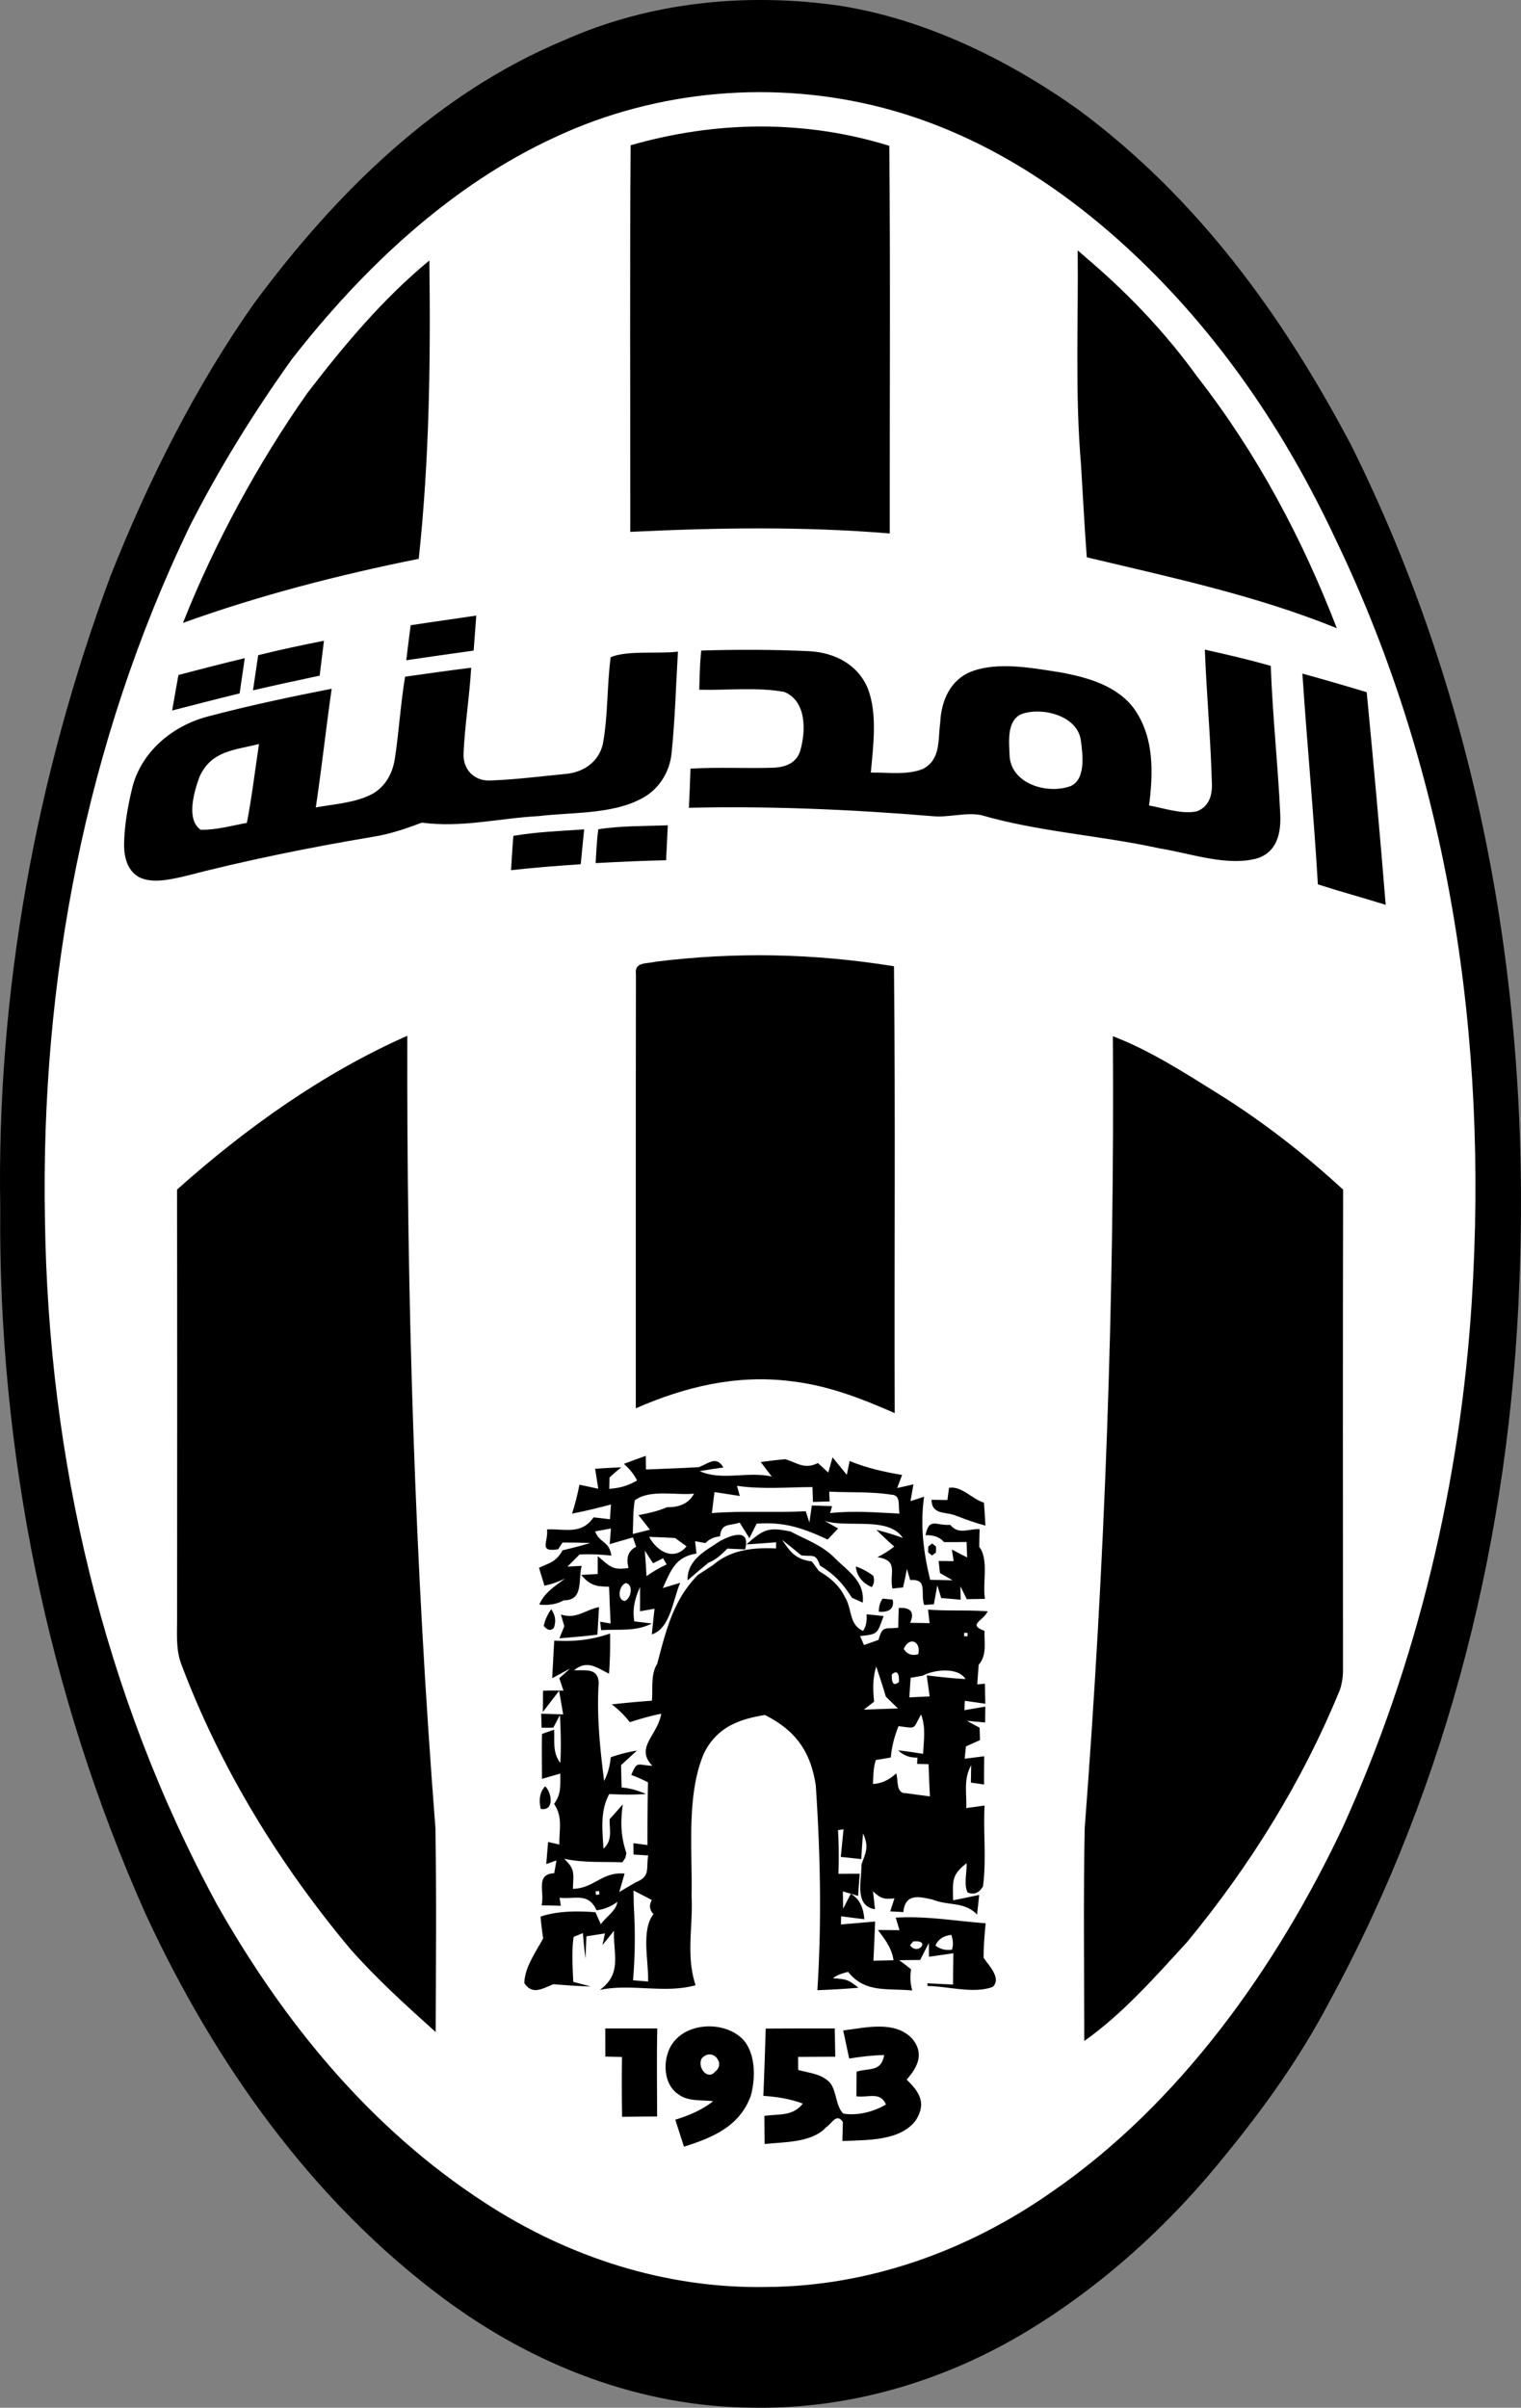 <svg xmlns="http://www.w3.org/2000/svg" viewBox="1.25 1.34 247.62 391.99">
    <rect x="1.25" y="1.34" width="247.62" height="391.99" fill="#808080" stroke="none"/>
    <path d="M138.02 2.28c13.93 2.2 27.37 8.79 38.8 16.92 19.39 14.37 33.21 33.43 44.39 54.6 21.05 42.3 29.27 89.14 27.4 136.18-1.5 41.04-11.37 81.39-31.09 117.54-4.62 8.77-10.34 16.78-16.59 24.45-9.14 11.44-20.27 21.59-32.86 29.13-13.3 7.95-28.52 12.46-44.07 12.22-18.44-.08-35.84-6.86-50.53-17.78C52 359.6 36.13 337.09 24.98 313 8.92 277.04.93 237.36 1.29 198c-.6-35.05 5.76-70 17.93-102.84 6.16-15.53 13.81-30.85 23.46-44.52C55.91 32.79 72.23 16.6 93.02 7.92c14.13-6.3 29.76-7.83 45-5.64Z"/>
    <path fill="#fff" d="M145 18.9c15.45 4.04 28.98 12.71 40.55 23.53 14.17 13.26 25 29.28 33.19 46.82 18.51 38.52 24.8 81.3 22.13 123.74-1.84 29.49-8.79 58.95-21.03 85.87-10.75 22.75-26.55 45.06-47.51 59.44-13.62 9.51-29.62 15.28-46.33 15.37-16.36.3-32.26-4.85-45.89-13.76-18.61-12.09-32.66-29.32-43.52-48.48C18.02 277.19 9.13 238.84 8.57 200c-.75-38.95 6.61-77.71 23.53-112.91 4.8-9.46 10.51-18.67 16.68-27.29 11.5-14.75 25.85-28.36 43.02-36.21 16.5-7.67 35.61-9.28 53.2-4.69Z"/>
    <path d="M146.03 25.08c.19 21.03.05 42.08.07 63.11-14.08-1.17-28.14-.94-42.24-.26.02-20.98-.1-41.96.06-62.94 13.86-3.98 28.28-4.19 42.11.09Zm30.67 17.03c.77.65 1.53 1.31 2.29 1.97 6.5 5.64 12.21 11.7 17.25 18.69 9.63 12.37 17.02 26.23 22.64 40.84-13.19-5.35-26.92-8.25-40.7-11.54-.38-5.02-.63-10.05-.94-15.07-.99-11.58-.42-23.28-.54-34.89ZM71.15 43.75c.21 16.24.01 32.4-1.73 48.57-12.96 2.6-25.93 5.94-38.38 10.43 5.1-12.9 12.27-26.09 20.25-37.42 5.92-7.72 12.33-15.38 19.86-21.58Zm7.64 57.81c-.14 1.9-.28 3.8-.43 5.7-3.66.5-7.31 1.04-10.97 1.57.23-1.9.46-3.8.72-5.7 3.56-.55 7.12-1.03 10.68-1.57Zm-24.8 4.1c-.23 1.89-.47 3.78-.7 5.68-3.62.77-7.24 1.55-10.85 2.39l.84-5.72c3.55-.89 7.12-1.64 10.71-2.35Zm61.43 1.59c5.77-.17 11.84-.17 17.6.11 4.09.22 7.89 2.14 9.51 6.07 1.6 4.12.88 9.38.49 13.69 2.71-.05 6 .46 8.53-.62 2.9-1.54 2.38-4.74 2.77-7.52.16-3.56 1.64-7.02 5.18-8.35 4.35-1.6 9.84-.52 14.32.16 4.51.83 9.48 2.2 12.24 6.18 3.1 4.63 2.93 10.2 2.26 15.51 2.46.42 5.3 1.47 7.77.95 1.93-.73 2.51-2.49 2.46-4.4-.19-7.31-.87-14.62-1.15-21.93 3.6.8 7.18 1.63 10.73 2.65.29 8.09 1.18 16.16 1.55 24.25.12 3.01-.54 6.02-3.71 7.07-4.89 1.39-11.03-.83-15.98-1.62-9.64-2.11-19.56-2.67-29.02-5.41-2.57-.49-5.33.45-7.98.17-13.16-1.09-26.37-1.66-39.59-1.36.11-2.12.2-4.24.26-6.37 4.46-.28 8.91-.01 13.37-.15 1.99-.06 3.86-.68 4.5-2.76.92-3.16 1.06-8.07-2.59-9.58-4.48-.82-9.29-.24-13.85-.36.07-2.12.08-4.27.33-6.38Zm-14.75 1.08c2.81-1.15 7.76-.5 10.95-.9-.33 5.52-.47 11.08-1.04 16.58-.34 3.2-2.19 6.03-5.1 7.45-4.78 2.47-11.16 2.1-16.47 2.74-6.75.37-12.52 1.93-19.09 1.07-2.58.98-5.18 1.86-7.92 2.3-10.38 1.74-20.69 3.83-30.88 6.47-2.19.49-5.14 1.18-7.23.1-1.87-1.04-2.41-3.13-2.44-5.13.02-3.19.6-6.4 1.35-9.5 1.5-5.82 6.52-9.99 12.2-11.5 6.68-1.77 13.46-3.21 20.25-4.54-.93 6.43-1.62 12.9-2.59 19.32 2.96-.53 6.41-.74 9.12-2.15 2.19-1.18 3.38-3.37 3.75-5.77.68-4.44.93-8.93 1.67-13.36 3.58-.5 7.17-1.02 10.76-1.46-.27 4.67-1.04 9.31-1.24 13.98-.11 2.55 1.67 4.45 4.25 4.38 4.19-.14 8.39-.69 12.56-1.09 2.79-.3 5.18-1.98 5.85-4.79.88-4.64.66-9.52 1.29-14.2Zm-59.57.16-.84 5.74c-3.67.89-7.32 1.85-10.98 2.78.33-1.93.67-3.86 1.02-5.78 3.59-.95 7.19-1.87 10.8-2.74ZM213.28 111c3.5.97 6.99 1.98 10.47 3.03 1.11 11.53 2.16 23.07 3.09 34.62-3.67-1.15-7.38-2.15-11.04-3.33-.67-11.45-1.76-22.87-2.52-34.32Z"/>
    <path fill="#fff" d="M167.49 117.62c3.28-1.25 9.24.17 9.73 4.33.3 2.2.84 6.31-1.72 7.39-3.82 1.37-9.91-.42-9.9-5.3-.09-2.1-.41-5.35 1.89-6.42Zm-124.07 4.84c-.66 4.29-1.15 8.59-1.98 12.85-2.45.44-5.02 1.18-7.52 1.12-2.45-1.68-1.03-6.35-.18-8.65 1.95-4.26 5.68-4.29 9.68-5.32Z"/>
    <path d="M98.66 136.34c3.71-.57 7.56-.49 11.31-.64-.1 1.9-.19 3.79-.28 5.69-3.83.08-7.65.26-11.47.47.11-1.84.18-3.7.44-5.52Zm-2.31.03c-.18 1.89-.37 3.78-.56 5.67-3.78.26-7.57.54-11.34.97.11-1.87.22-3.73.38-5.59 3.75-.64 7.7-.8 11.52-1.05Zm50.44 22.28c.25 24.24.03 48.51.12 72.75-5.5-2.42-10.89-4.51-16.91-5.2-8.81-1.11-17.2.89-25.24 4.42.01-23.5-.02-47.2.02-70.68-.3-2.07 1.85-1.66 3.19-2.03 13.09-1.62 25.8-1.36 38.82.74Zm-79.23 11.32c-.11 43.05 1.23 86.08 4.58 129.01.18 11.05.08 22.13.04 33.19-4.78-4.3-9.61-8.66-13.87-13.49-11.64-13.92-21.2-29.5-27.59-46.52-.93-2.48-.59-5.54-.64-8.16.02-23 .03-46-.01-68.99 11.14-9.96 23.79-18.99 37.49-25.04Zm114.87.07c6.05 2.32 11.67 5.95 17.15 9.37 7.27 4.53 14.03 9.81 20.33 15.61-.06 25.99-.03 52-.02 77.99.02 1.18-.14 2.31-.48 3.38-6.09 14.93-14.64 28.69-24.89 41.11-5.14 5.61-10.53 11.74-16.75 16.12-.01-11.54-.16-23.11.07-34.64 3.28-42.92 4.87-85.9 4.59-128.94Zm-76.05 68.32.03 2.22c2.86-.12 5.72-.21 8.58-.38 1.55-.53 2.85-1.97 4.03.05-1.29.18-2.58.38-3.86.59 3.53 1.64 7.85-.02 11.74.89l-1.8-2.36c1.32-.19 2.64-.35 3.96-.47 2.05.6 3.14 1.73 5.35.63.56.52 1.12 1.03 1.68 1.55l.7-2.48c.77.95 1.55 1.9 2.32 2.85l.46-2.25c2.78 1.14 5.59 1.77 8.54 2.27-.27.71-.54 1.42-.8 2.13.88-.2 1.76-.4 2.65-.6l-.48 2.73 2.21-.72c-.65 4.67-.11 9 .99 13.53 1.22.03 2.44.06 3.66.08-.69-.4-1.38-.79-2.07-1.19l-.21-1.96 2.45.03-.3-1.89 2.49 1.29-.09-2.52c-1.22.02-2.44.03-3.67.02-.67-.8-1.68-1.17-3.02-1.12.61-2.98 1.73-1.51 4.03-1.69 1.37 1.67 2.9.63 4.78.7-.03.96-.05 1.92-.06 2.88 1.6 2.04.5 5.97.93 8.47-.99.01-1.98.03-2.96.05-.34-.7-.69-1.4-1.04-2.1l.05 2.19c-1.06-.1-2.11-.19-3.17-.27l-.63-2.07-.57 3.09-1.58.1c-.66-2 .69-4.25-2.27-4.05-.18-.61-.36-1.21-.54-1.81-.18 1.01-.39 2.01-.62 3.01l-1.74.18c-.54-2.55 1.14-4.53-2.43-5.11.98-.48 1.89-1.05 2.73-1.72-1-.88-1.97-1.79-2.91-2.73 1.46.37 2.89.81 4.31 1.31-2.4-3.56-8.98-1.55-12.74-2.77l2.21 1.24c-.57.6-1.14 1.2-1.7 1.8-4.07-1.87-7.02-2.91-11.57-2.58-.4.79-.79 1.57-1.18 2.36-.53-.84-1.05-1.69-1.58-2.53-1.7.58-2.97-.01-3.21 2.24-.98.09-1.77.45-2.36 1.09l-1.69-.31.23 2.01c-3.47.55-4.18 2.78-5.48 5.62l2.83-.85c-1.13 2.5-1.57 7.46-4.62 8.39.14-1.39.28-2.78.44-4.17l-2.37.41c.02-1.31.02-2.62.01-3.93-.86 1.87-1.26 3.51-.94 5.58l2.85.34c-2.71 1.39-5.33.87-8.24 1.09l-.17-1.38 1.71.29c-.1-1.99-.18-3.98-.25-5.98-2.2-.06-2.98-.17-4.56-1.92l2.71-.16v-2.91c1.95 1.63 2.34 2.37 5.02 1.93-.45-1.66-.04-2.81 1.24-3.45l-.53-1.52c-1.26.36-2.52.72-3.78 1.09l.2-2.54c-.86.15-1.71.31-2.57.47.7 1.92 2.32 1.54 2.64 3.94-1.74-.19-3.43-.27-5.17-.19-.65.66-1.31 1.32-1.97 1.98l2.31-.12c-.61 2.21.39 5.63-2.92 5.61-1.09.62-2.42.86-3.99.69.89-2 2.56-2.98 4.21-4.24-1.09.54-2.21.93-3.36 1.17l-.89-2.92 1.79-.79c.86-.42 1.54-1.11 2.04-2.05 1.52-.36 3.03-.74 4.52-1.2-1.51-.05-3.01-.07-4.52-.07l-.72 1.1c-3.26.51-1.56-1.18-1.8-3.24 3.03-.11 5.56.91 7.58-1.96.89.11 1.77.21 2.66.31.05-.8.11-1.6.17-2.41-2.1.58-4.21 1.07-6.34 1.5.5-1.55.9-3.12 1.2-4.71 1.02.21 2.04.43 3.07.65-.18-1.09-.35-2.17-.51-3.25 1.42-.1 2.84-.18 4.26-.24-.66.53-1.3 1.08-1.92 1.67-.01.61-.02 1.23-.04 1.84 1.8-.14 2.93-.47 4.53-1.36-.55-1.09-1.24-1.88-2.14-2.71 1.18-.45 2.36-.88 3.55-1.3ZM96 242.11c.47.36.47.36 0 0Z"/>
    <path fill="#fff" d="M121.23 243.24c4.12.6 8.16.22 12.29.2l.08 2.42c.9-.03 1.81-.05 2.71-.08l-.06-1.59c3.33.16 6.74-.03 10.04.48 1.77.04 1.09 1.89 1.41 3.09-3.79-.18-7.52-.5-11.31-.08l.32-1.13c-1.1-.03-2.19-.07-3.29-.11l-.4 2.77-.59-1.83c-5.11.26-10.19-.11-15.29.3.15-1.14.29-2.28.43-3.42 1.37.21 2.74.42 4.12.63l-.46-1.65Z"/>
    <path d="M155.75 243.57c1.99-.39 3.8 1.86 5.69 2.41.09 1.25.17 2.5.24 3.74-1.61-.43-3.17-.99-4.72-1.59-1.77-.77-3.98-.05-4.06-2.62.87.01 1.73.02 2.59.04l.26-1.98Z"/>
    <path fill="#fff" d="M104.59 245.61c2.42-1.87 6.84-.78 9.65-1.1-.8 1.51-2.27 2.25-4.4 2.21-1.49.65-3.04.99-4.65 1.28.63.79 1.25 1.58 1.86 2.38-.93.23-1.85.47-2.78.7.07-1.81.02-3.68.32-5.47Z"/>
    <path d="M122.56 253.59c-.96-.04-1.93-.09-2.89-.13-.95.92-1.82 1.82-3.09 2.3-1.14.93-2.27 1.89-3.39 2.87-.09-3.37 2.9-4.8 5.31-6.42 1.71-.9 4.98-2.21 4.06 1.38Z"/>
    <path d="M129.99 250.69c2.53 1.35 5.01 2.18 7.09 4.23 2.21 2.26 4.95 3.75 4.63 7.33l-1.76-.78c-1.51-2.36-2.82-3.77-5.22-5.26-.7-2.08-1.14-1.39-3.04-1.66-1.03-.84-2.05-1.69-3.1-2.5 1.4 2.08 2.22 3.14 4.83 3.5.39.53.78 1.06 1.17 1.58 1.81 1.07 3.29 2.3 4.22 4.23 1.2 1.95.62 4.47 2.95 5.5.47-.7.66-1.6.57-2.71.93.1 1.85.19 2.78.29-1.08 2.83-.8 2.96-3.84 3.25l.64 1.47c.78-.28 1.57-.56 2.36-.84.69-2.46 1.09-1.69 3.22-1.99.01-1.07.03-2.13.08-3.2 1.97-.13 2.59.68 1.86 2.41 1.05.02 2.1.03 3.16.05l-.26-2.2c3.24.26 6.48.03 9.72.28-.76 1.61-3.34 2.14-.51 3.18-.09 2 .43 3.88-.96 5.52-.08 1.07-.16 2.14-.23 3.2l1.24-.12.07 3.26c-1.11-.16-2.23-.31-3.34-.47l-.06 1.52c1.13-.19 2.27-.38 3.4-.58l-.03 2.59-2.96-.27c.68.37 1.37.75 2.06 1.12l.06 2.02c-.76.34-1.53.68-2.29 1.03-.06.66-.13 1.33-.2 2 1.06-.14 2.12-.27 3.18-.4-.02 1.53-.03 3.06-.02 4.59l-2.15-.3.05-2.82c-1.28 2.24-.7 4.46-.81 6.96 1-.13 1.99-.27 2.99-.41-.23 4.38.32 8.83-.26 13.17-.66 1.1-1.5 1.42-2.52.96-.62-1.37-.08-3.28-.15-4.74-2.56 1.97-2.21 3.01-2.2 6.04 1.42-.28 2.84-.58 4.26-.88-.12 1.07-.24 2.14-.35 3.2-2.08-2.16-4.59-1.38-7.24-2.44-2.25-.51-4.47-1.02-4.76 2.03l-2.14-.11.69-2.12c-1.8.17-2.2.03-3.49-1.14l.32 2.91c-3.46-.54-2.13-4.8-2.21-7.25.8-2.26 1.22-2.87.27-5.1-.12 1.39-.22 2.79-.29 4.19-1.11-.12-2.23-.25-3.34-.36l.45-4.49-.9.13c.14 2.38.15 4.74.07 7.12 1.16-.01 2.31-.02 3.47-.02-.1 1.2-.19 2.41-.27 3.61-.83-.24-1.65-.49-2.48-.74.01.95.03 1.89.04 2.83.42-.81.83-1.62 1.25-2.43 1.33.74 2.06 2.12 2.2 4.14l-3.78-.48-.02 1.33c1.86-.16 3.71-.31 5.56-.48-.08 2.13-.17 4.25-.27 6.38 1.09-.02 2.18-.05 3.27-.07-.29-1.99-1.37-3.37-2.55-4.93l3.52.03-.61-2.04c4.97-.3 9.72.55 14.64.92-.19 1.86-.33 3.72-.34 5.6.76 1.19 2.99 3.35 1.49 4.75-3.09 1.17-7.32-.11-10.62-.14v-.44c1.38.07 2.77.14 4.16.2 0-1.69.02-3.39.05-5.09l-3.97.57-.02-2.24c-.48.92-.95 1.84-1.41 2.76-1.14.01-2.29.02-3.43.05.67.46 1.32.96 1.95 1.48-.2 1.26-.13 2.2.18 3.44-3.98-.4-7.68.46-10.43-3.03-.91.23-1.72.45-2.48 1.03 2.35.18 2.45.24 4.17 1.55-2.23.19-4.46.32-6.7.4.72-11.12.49-22.24-.26-33.35-.86-5.56-3.29-8.93-8.28-11.45-4.39.7-7.88 2.08-9.94 6.28-2.89 6.81-1.84 15.85-2 23.17.26 5.09-.95 9.61.65 14.54-4.98 1.42-10.57-.32-15.58.77 3.65-2.68 2.17-5.74 2.3-9.63L99.34 318l.39-1.89-3.01.47c-.05 1.2-.1 2.41-.16 3.61-.17-1.37-.31-2.75-.41-4.13l-1.51.61c-.35 2.38-.16 4.93-.06 7.33.94.24 1.88.49 2.81.75-2.02-.06-4.04-.21-6.05-.37-1.69.66-3.42 1.85-4.72-.19.01-2.48 1.91-5.15 3.06-7.28a53.39 53.39 0 0 1-.43-3.54c2.79-.93 6.01-.94 8.93-.71.31.65.6 1.31.89 1.97.78-1.2 2.52-2.2 2.69-3.66-1.08.78-2.21 1.24-3.39 1.37-1.36-2.93-3.43-1.77-6.02-2.04l.2 1.31c-1.05-.03-2.09-.05-3.13-.07.54-2.17-1.06-5.07 2.05-5.23.13-.7.25-1.39.38-2.09l-1.67.6.3-3.6 1.84.42c-.07-2.43.6-4.48-.87-6.62 1.22-1.63.98-3.02 1.02-4.93-1 .28-2 .57-2.99.86 0-2.44-.05-4.88.01-7.32l1.97-.69c.11 1.96-.28 3.74 1.01 5.4.15-2.6.07-5.19-.06-7.79-.36.69-.72 1.37-1.08 2.06l-1.91.01-.06-2.28c1.2.04 2.39.08 3.58.11-.22-1.28-.45-2.55-.67-3.83-.88 1.14-1.76 2.29-2.64 3.43l.03-3.45c1.1-.06 2.21-.04 3.32-.02l-.68-2.02c.59-.52 1.18-1.05 1.76-1.58l-2.91 1.58c.1-2.04.22-4.08.33-6.12 3.31.18 5.95-.09 9.09-1.15.04 2.18-.01 4.35-.17 6.53-2.1-1.02-3.53-2.28-5.69-.56 1.8.09 3.86-.45 4.01 2-.34 5.5.2 10.59.88 16.03.64-1.26.94-2.44 1.08-3.86 1.36-.48 2.78-.84 4.26-1.09-.86.8-1.72 1.59-2.58 2.37.02 1.22.06 2.43.09 3.64 1.42.12 2.67.49 3.95 1.06-1.99.14-3.97.11-5.97.01-1.52 2.88-1.09 5.76-.94 8.89 1.52-1.37.97-2.99 1.01-4.8.72-.8 1.43-1.6 2.14-2.41-.39 2.88-.34 5.15.59 7.94l-.17.77-.49.72c-3.25-.12-6.29.11-9.49-.58 1.91 1.78 1.48 2.44 1.45 4.9 3.49-.1 4.7-2.8 8.4-2.48-.28 1-.57 2-.86 3 .92-.55 1.83-1.09 2.75-1.62 2.38-.93 1.58-2.25 1.96-4.34-.79-.04-1.59-.09-2.38-.15l-.03-1.84 2.29.3c-.01-3.4.01-6.81.08-10.21-.89-.46-1.79-.86-2.72-1.2 1-2.36.93-1.6 3.44-1.49-2.9-2.97.85-4.94 1.44-8.47-1.74.33-3.43.83-5.11 1.37a15.84 15.84 0 0 0-2.94-2.9c2.17-.24 4.34-.44 6.53-.6.18-1.98-.22-4.3.86-5.99 1.42-5.35 2.6-10.43 6.64-14.49.82-.53 1.63-1.07 2.45-1.6 2.92-2.51 6.56-2.88 10.26-2.71l.01-1c-1.61.13-3.22.24-4.83.35 2.84-2.54 3.66-2.84 7.22-2.09Zm8.63.75c-.01.08-.01.08 0 0Z"/>
    <path fill="#fff" d="M106.93 251.55c1.41.04 2.82.1 4.23.19l1.86 1.35c-2.07 2.5-4.85.79-6.09-1.54Z"/>
    <path d="m152.37 253.12.64-.5.63.51-.01.96-.65.49-.63-.5.02-.96Z"/>
    <path fill="#fff" d="M106.23 253.79c.44.68.89 1.36 1.33 2.05l1.64-.81.58 1.01c-1.17.52-2.23 1.17-3.28 1.9-.07-1.38-.16-2.77-.27-4.15Z"/>
    <path d="M140.58 256.37c1.02.34 1.97.86 2.86 1.54.19.73.1 1.34-.26 1.82-1.42-.6-2.48-1.78-2.6-3.36Z"/>
    <path fill="#fff" d="M103.11 259.08c1.34.16.89 2.6-.18 2.91-1.32-.2-.86-2.59.18-2.91Z"/>
    <path d="m144.94 261.6 1.64.17c.33 1.65-.85 2.08-2.26 1.97-.01-.8.19-1.51.62-2.14Zm-53.95 1.73c.67.93.82 1.94.43 3.03-.49.53-1.04.42-1.65-.32.22-.99.63-1.89 1.22-2.71Zm7.78-.35c-.08 1.49-.17 2.99-.26 4.49-2.06.25-4.12.43-6.19.6l.8-1.97-.55-1.91c2.47.82 3.9-.73 6.2-1.21Z"/>
    <path fill="#fff" d="M158.21 267.18h.56v.56l-.56-.01v-.55Zm-7.48 3.49c-1.06.26-1.85-.03-2.35-.88.89-2.11 2.89-1.22 2.35.88Zm-7.76-.02c.46.41.46.41 0 0Zm15.47 4.05c-2.12-.11-4.22-.35-6.32-.6l.48 3.42c-1.1.05-2.21.11-3.31.16l.21-3.19c.67-.1 1.32-.22 1.98-.35 1.78-.97 5.71-1.45 6.96.56Zm-14.54-2.05c.55 1.62 1.08 3.25 1.56 4.9.65.65 1.31 1.3 1.98 1.93-1.85.07-3.7.13-5.55.19.55-.43 1.1-.86 1.66-1.29-.18-2.01-.26-3.78.35-5.73Zm2.54 1.28c.83-.69 1.22-.27 1.16 1.25-.84.69-1.23.27-1.16-1.25Zm4.76 6.53c.81 2.16.43 4.18.33 6.41-1.35-.22-2.7-.41-4.06-.57.82.82 1.86 1.21 3.14 1.19l-.06 1.02 1.87.04c.05 1.75.13 3.5.22 5.25-1.29-.16-2.57-.33-3.86-.52-1.73.11-1.25-2.12-1.63-3.23-1.12 1.07-2.38 1.65-3.78 1.74.07-1.35.03-2.62.47-3.92.81-.11 1.62-.25 2.43-.41.17-1.82.58-3.4 1.26-5.1 3.01.4 2.28.57 3.67-1.9Zm-6.24 4.05c.59.43.59.43 0 0Z"/>
    <path d="M90 292.16c1.1.99 1.54 4.11-.73 3.67-.34-1.58-.1-2.8.73-3.67Z"/>
    <path fill="#fff" d="m98.21 309.26.57-.05.05.56-.56.06-.06-.57Zm6.18-.14c.99.52 1.99 1.04 2.98 1.55-.48.83-.39 1.59.26 2.3-2.05 2.65-.75 7.71-.87 10.97-.82-.07-1.64-.14-2.45-.2.35-4.11.37-8.1.12-12.21-.02-.8-.03-1.61-.04-2.41Zm51.73 7.22c.32.87.35 1.68.1 2.42-1.04.14-1.93-.09-2.68-.68.42-1 1.28-1.58 2.58-1.74Zm-6.22 1.08c3.02-.34.76 2.39-.49.62l.49-.62Z"/>
    <path d="M121.92 333.09c2.4 2.21 2.37 6.56 1.56 9.45-1.83 5-6.17 6.8-10.88 8.29-.47-1.46-.94-2.93-1.41-4.39 2.26-.71 4.29-1.55 6.18-3.02-1.91-.23-4.1.09-5.68-1.12-2.46-1.62-2.58-5.5-1.22-7.86 2.21-3.82 8.34-4.15 11.45-1.35Zm27.86.18c1.97 2.39.88 4.6-.92 6.63 2.03 2.01 3.25 3.75 1.54 6.55-2.51 3.54-8.18 3.27-12.01 3.46l.08-3.1c-1.03-1.56-1.83.31-2.77.89-2.27 2.5-6.86 2.36-9.97 2.69-.01-1.53-.03-3.05-.04-4.57 2.38-.36 4.61.12 6.26-2.01-2.11-.78-4.19-1.1-6.43-1.26.17-3.65.27-7.3.39-10.95 3.74-.03 7.49-.02 11.24-.02.02 1.53.05 3.06.08 4.6-2.02.01-4.03.01-6.05.03 0 .71 0 1.42.01 2.13 1.86.51 3.95.63 5.28 2.19.99 1.42.85 3.65 2.04 4.9 2.21.42 5.03-.28 6.98-1.48-.98-2.16-2.87-1.06-4.82-1.32l.03-4.02c2.13-.63 4.04.08 4.49-2.71-1.92.06-3.8.27-5.69.58-.33-1.52-.66-3.05-.98-4.57 3.62-.45 8.44-1.69 11.26 1.36Zm-49.99-1.69h8.46c-.1 4.78-.03 9.55-.02 14.33-1.9.01-3.8.03-5.7.06-.06-3.25-.07-6.5-.02-9.75l-2.71-.06c0-1.53 0-3.05-.01-4.58Z"/>
    <path fill="#fff" d="M115.46 336.5c1.69-1.97 4.01.75 2.22 2.11-1.21 1.48-2.93-.63-2.22-2.11Z"/>
</svg>